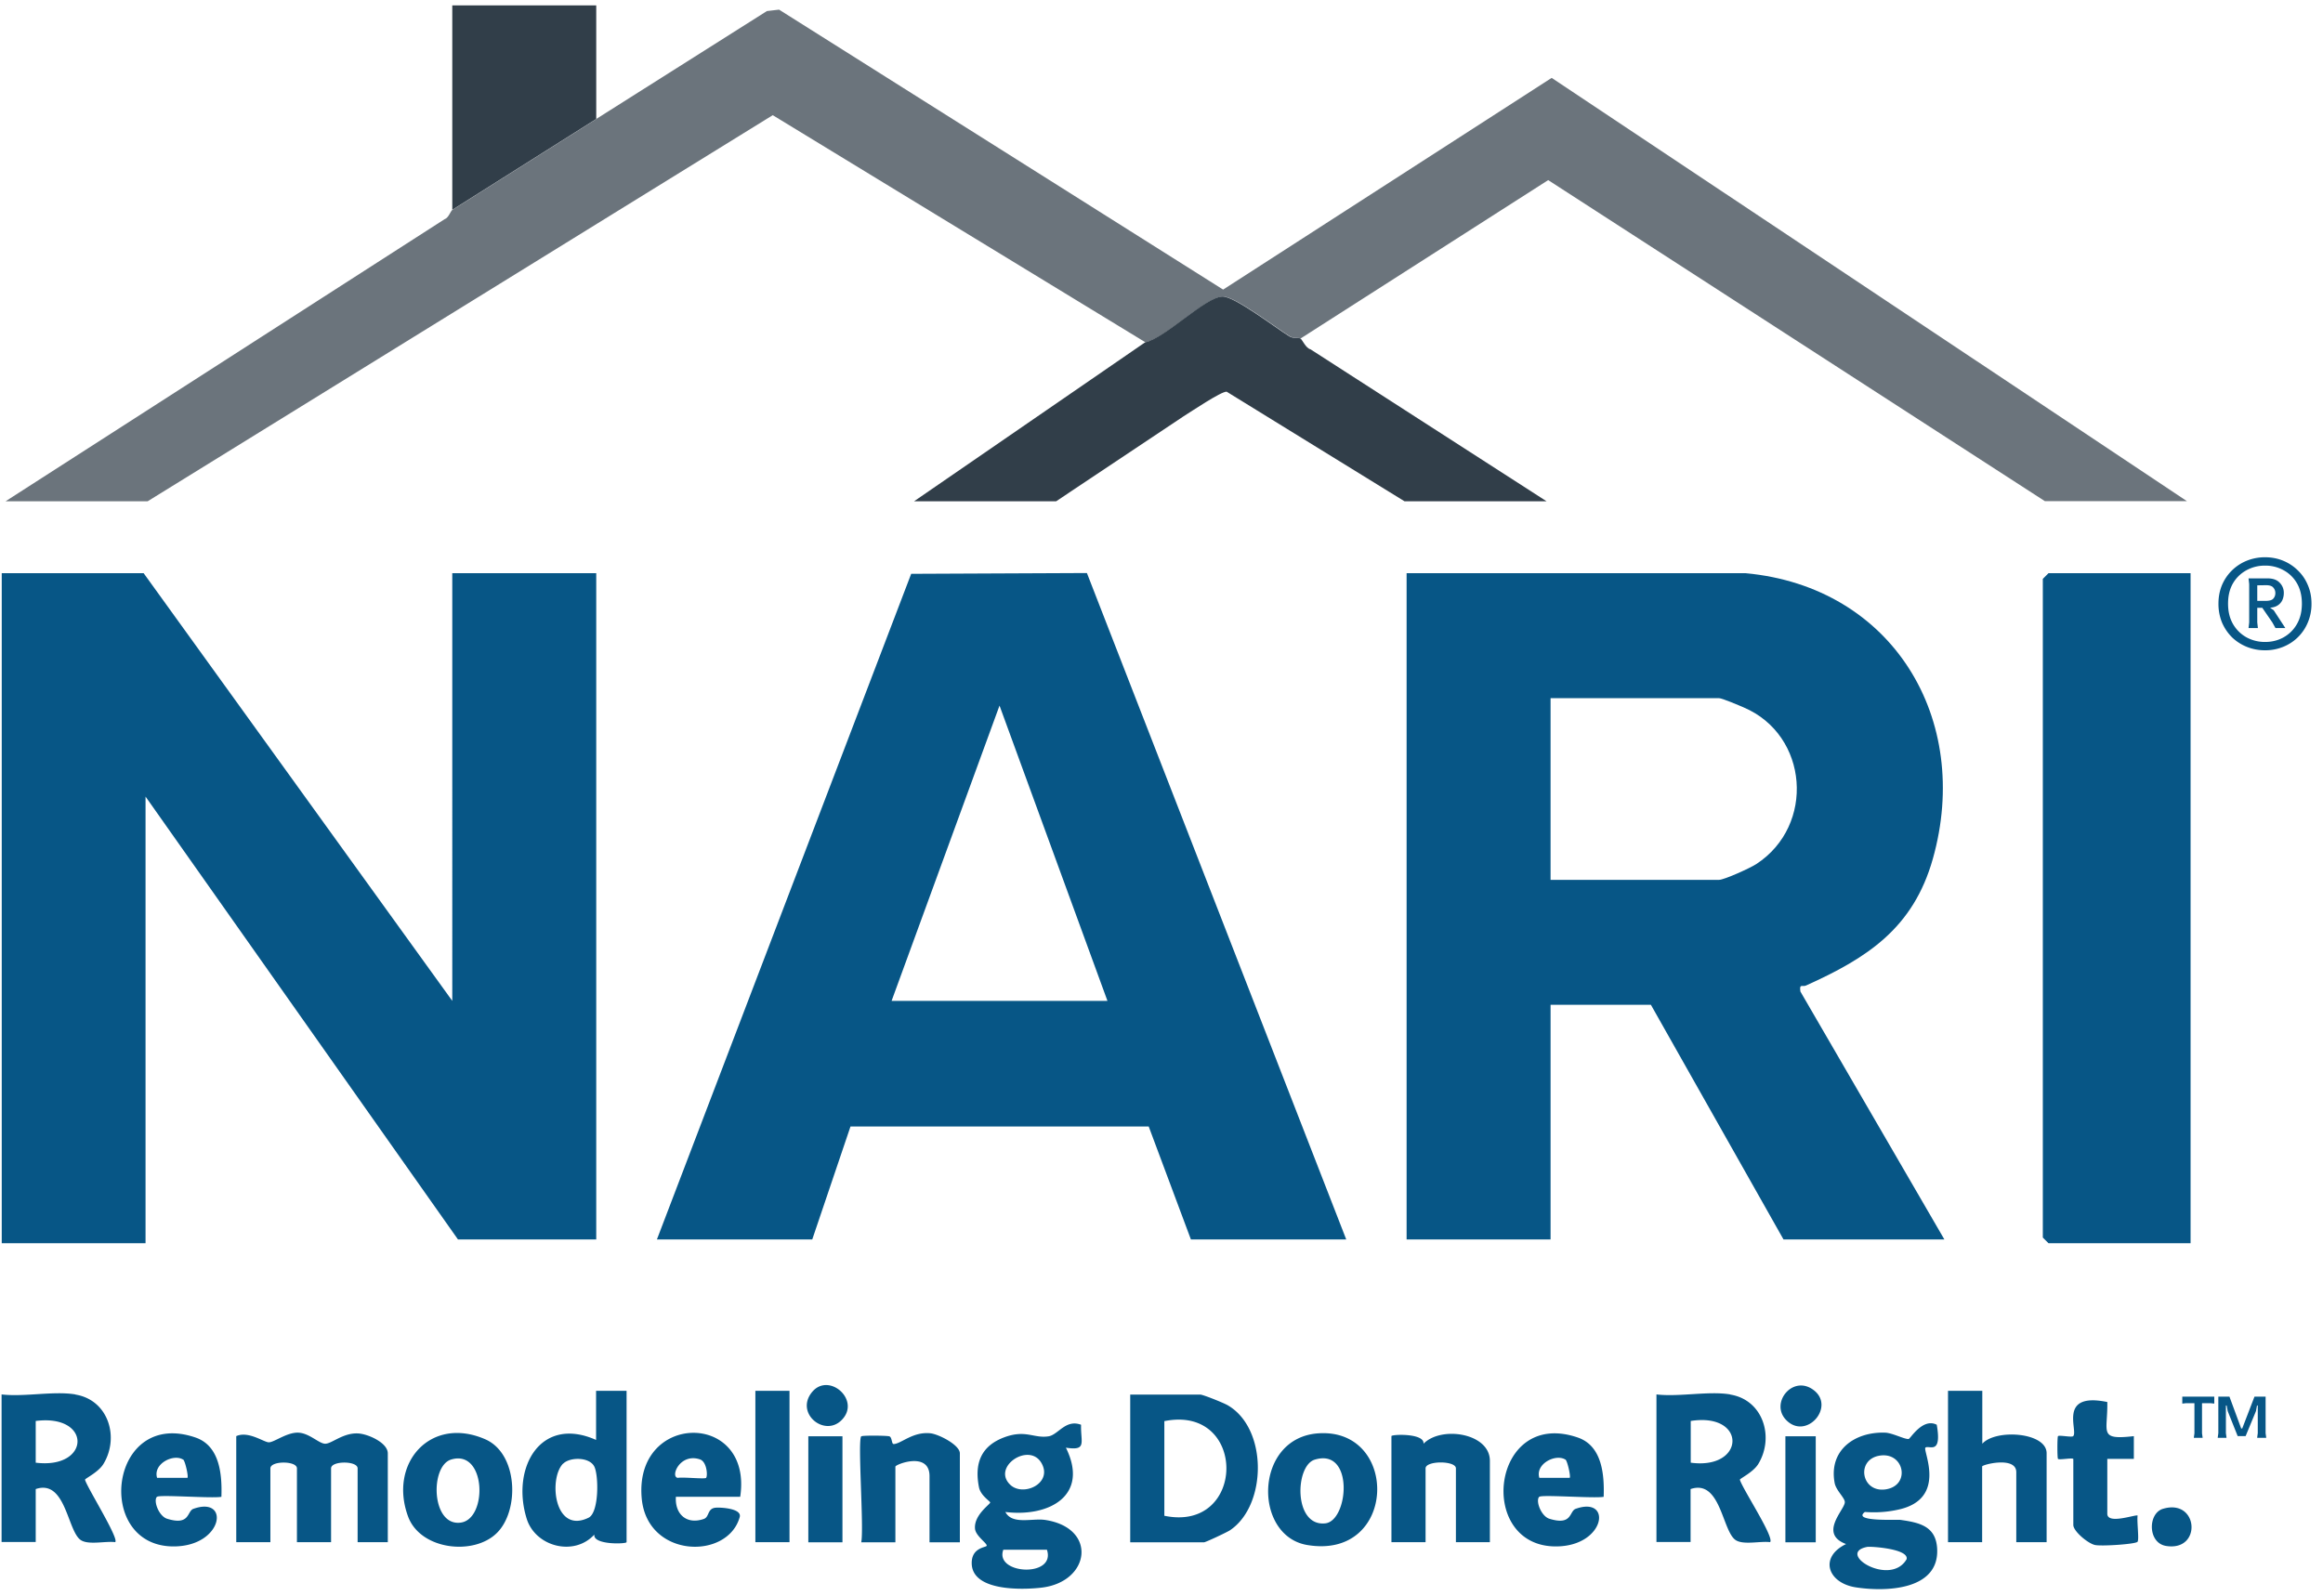 <svg xmlns="http://www.w3.org/2000/svg" fill="none" viewBox="0 0 147 101"><path fill="#075686" d="M9.09 36.28l19.53 27.07V36.28h9.11v42.17h-8.75L9.21 50.42v28.27H.11V36.28h8.98zm101.37 0c9.32.86 14.34 9.25 11.85 18.08-1.24 4.39-4.14 6.27-8.03 8.02-.22.1-.43-.15-.35.38l9.11 15.69h-10.18l-8.39-14.85h-6.35v14.85h-9.11V36.28h21.45zM98.12 55.69h10.66c.33 0 1.98-.75 2.36-1 3.74-2.44 3.31-8.16-.79-9.91-.3-.13-1.38-.59-1.57-.59H98.12v11.5zM41.57 78.45l16.09-42.13 11.12-.05 16.41 42.18h-9.83l-2.67-7.15H53.82l-2.42 7.15h-9.83zm14.85-15.1h13.66l-6.83-18.69-6.83 18.69z"/><path fill="#6b747c" d="M37.73 7.53L48.53.7l.77-.09 28.1 17.72 20.79-13.4 40.2 26.79h-8.99L97.97 11.4 82.31 21.42c-.08-.05-.46.01-.69-.13-.86-.53-3.44-2.52-4.22-2.52-1.07 0-3.62 2.62-4.91 2.9L48.9 7.29 9.34 31.73H.35l27.79-17.86c.24-.07.38-.52.48-.58l9.11-5.75v-.01z"/><path fill="#075686" d="M138.62 36.28v42.41h-8.99l-.36-.36V36.64l.36-.36h8.99z"/><path fill="#313e49" d="M82.3 21.43c.11.07.33.61.63.68l14.94 9.62h-8.99l-11.26-6.94c-.36-.01-2.24 1.26-2.74 1.57l-8.05 5.37h-8.99l14.62-10.06c1.3-.28 3.84-2.9 4.91-2.9.78 0 3.36 1.99 4.22 2.52.24.15.61.08.69.13l.02.01zm-53.68-8.15V.34h9.11v7.19l-9.11 5.75z"/><path d="M71.52 97.61v-9.34h4.43c.18 0 1.47.52 1.73.67 2.56 1.47 2.5 6.35.15 7.92-.2.13-1.54.76-1.64.76h-4.67v-.01zm2.16-7.66v5.99c5.2 1.08 5.27-7.05 0-5.99zm-49.13 7.66h-1.92v-4.67c0-.49-1.68-.49-1.68 0v4.67h-2.16v-4.67c0-.49-1.68-.49-1.68 0v4.67h-2.16V90.9c.75-.34 1.71.36 2.04.39s1.15-.64 1.89-.61c.7.03 1.31.7 1.7.7.42 0 1.14-.71 2.1-.65.62.04 1.86.59 1.86 1.26v5.63l.01-.01zm84.95-9.34c2.07.34 2.8 2.7 1.76 4.4-.33.53-1.18.92-1.16.99.16.57 2.21 3.67 1.91 3.95-.6-.08-1.66.19-2.16-.12-.87-.53-.95-3.89-2.87-3.24v3.35h-2.16v-9.34c1.43.17 3.31-.23 4.67 0l.01.01zm-2.51 4.31c3.47.47 3.57-3.2 0-2.64v2.64zM4.78 88.27c2.07.34 2.8 2.7 1.76 4.4-.33.53-1.18.92-1.16.99.13.49 2.17 3.73 1.91 3.95-.6-.08-1.66.19-2.16-.12-.87-.53-.95-3.89-2.87-3.24v3.35H.1v-9.34c1.43.17 3.31-.23 4.67 0l.01.01zm-2.52 4.31c3.48.43 3.57-3.1 0-2.64v2.64zm66.15-2.39c-.03 1.12.39 1.65-.96 1.44 1.5 3.03-1.06 4.41-3.83 4.07.43.82 1.68.39 2.49.5 3.36.49 2.9 3.93-.21 4.29-1.21.14-4.41.24-4.41-1.56 0-.96.86-.98.94-1.08.1-.13-.68-.61-.73-1.08-.09-.87.96-1.56.96-1.67 0-.08-.6-.43-.71-.96-.3-1.52.13-2.62 1.61-3.17 1.36-.5 1.86.09 2.8-.06.6-.1 1.08-1.1 2.05-.73v.01zm-4.5 3.77c.82.82 2.76-.08 1.98-1.38s-3.12.25-1.98 1.38zm2.34 4.13h-2.76c-.58 1.57 3.35 1.78 2.76 0zm56.31-7.9c.34 1.96-.51 1.25-.72 1.44-.18.17 1.42 3.24-1.71 3.92-.72.16-1.39.2-2.12.15-.84.63 2.02.47 2.25.5 1.19.17 2.22.39 2.32 1.77.19 2.68-3.21 2.8-5.15 2.5-1.78-.28-2.33-1.91-.61-2.74-1.75-.65-.1-2.16-.08-2.64.02-.27-.54-.73-.64-1.21-.4-2.09 1.27-3.27 3.2-3.2.46.02 1.23.43 1.48.4.11-.02.89-1.36 1.78-.9v.01zm-3.65 1.95c-1.48.27-1.12 2.35.41 2.13 1.62-.24 1.18-2.42-.41-2.13zm-.75 5.77c-2.03.39 1.46 2.56 2.49.78.16-.66-2.26-.82-2.49-.78zm-78.51-9.88v9.58c0 .12-2.14.19-2.04-.48-1.29 1.41-3.73.76-4.28-1-1-3.21.86-6.56 4.39-4.99v-3.11h1.93zm-4.02 4.61c-.93.95-.56 4.49 1.62 3.42.66-.33.64-2.66.36-3.23-.31-.63-1.57-.61-1.98-.18v-.01zm89.81-4.61v3.35c.85-.95 4.07-.73 4.07.6v5.63h-1.92v-4.43c0-1.03-2.16-.48-2.16-.36v4.79h-2.16v-9.58h2.17zm-31.15 9.58h-2.16v-4.67c0-.5-1.92-.5-1.92 0v4.67h-2.16V90.9c0-.12 2.11-.2 2.03.48 1.13-1.15 4.2-.67 4.2 1.08v5.15h.01zm-62.87-.56c-1.48 1.43-4.83 1.04-5.6-1.07-1.24-3.38 1.44-6.39 4.89-4.88 2.08.91 2.18 4.54.71 5.95zm-2.87-4.67c-1.36.41-1.26 4.27.62 3.99 1.7-.25 1.59-4.66-.62-3.99zm18.29 2.36h-4.07c-.07 1.1.68 1.78 1.77 1.4.36-.13.21-.66.74-.71.3-.03 1.68.04 1.53.59-.76 2.73-5.84 2.61-6.2-1.16-.52-5.5 7.05-5.58 6.23-.12zm-2.16-1.2c.11-.11.06-1.02-.39-1.17-1.27-.42-1.89 1.11-1.4 1.17.34-.06 1.71.09 1.8 0h-.01zm-34.75 1.2c-.24.25.12 1.23.65 1.39 1.46.45 1.24-.48 1.66-.63 2.33-.83 1.9 2.36-1.23 2.38-5.1.03-4.13-8.79 1.37-6.89 1.53.53 1.68 2.34 1.63 3.75-.59.11-3.93-.15-4.07 0h-.01zm1.65-2.36c-.62-.38-1.91.28-1.64 1.16h1.92c.08-.08-.15-1.09-.27-1.16h-.01zm85.82 2.36c-.24.25.12 1.23.65 1.39 1.46.45 1.24-.48 1.66-.63 2.33-.83 1.9 2.36-1.23 2.38-5.1.03-4.13-8.79 1.37-6.89 1.53.53 1.68 2.34 1.63 3.75-.59.11-3.93-.15-4.07 0h-.01zm1.65-2.36c-.62-.38-1.91.28-1.64 1.16h1.92c.08-.08-.15-1.09-.27-1.16h-.01zm-15.59-1.66c5.11-.31 4.96 8.03-.74 7.07-3.45-.58-3.37-6.83.74-7.07zm-.27 1.67c-1.25.39-1.34 4.24.67 4.03 1.48-.15 1.85-4.81-.67-4.03zm-28.68-1.48c.06-.06 1.55-.05 1.76 0 .19.05.14.49.28.49.47-.01 1.21-.8 2.33-.68.53.06 1.86.74 1.86 1.27v5.63h-1.92v-4.19c0-1.59-2.16-.74-2.16-.6v4.79H54.5c.18-.89-.24-6.47 0-6.71h.01zm76.68 1.43c-.08-.08-.88.08-.96 0-.05-.05-.05-1.39 0-1.44.09-.08.87.09.96 0 .34-.32-1-2.81 2.16-2.16.04 1.92-.59 2.42 1.68 2.16v1.44h-1.68v3.47c0 .71 1.82.02 1.92.12-.06.34.11 1.54-.01 1.66-.15.15-2.28.29-2.69.2-.45-.1-1.37-.87-1.37-1.27v-4.19l-.01.01zm-81.23-4.31H47.8v9.58h2.16v-9.58zm3.35 2.88h-2.16v6.71h2.16v-6.71zm61.59 0h-1.92v6.71h1.92v-6.71zm21.97 4.59c2.26-.68 2.49 2.72.2 2.35-1.17-.19-1.16-2.06-.2-2.35zm-23.83-5.61c-1.08-1.08.43-2.94 1.76-1.88s-.5 3.15-1.76 1.88zm-59.79 0c-1.08 1.08-2.94-.43-1.88-1.76s3.15.5 1.88 1.76zm89.038-50.138l.04-.36v-2.424l-.04-.36h1.208c.336 0 .589.09.76.272a.9.9 0 0 1 .264.664 1.09 1.09 0 0 1-.096.448.792.792 0 0 1-.32.344c-.149.09-.352.136-.608.136h-.656v.92l.04.36h-.592zm1.704 0l-.2-.36-.76-1.104h.36l.488.336.736 1.128h-.624zm-1.152-1.72h.52c.251 0 .416-.048.496-.144a.502.502 0 0 0 .128-.344.502.502 0 0 0-.136-.36c-.085-.101-.251-.15-.496-.144l-.512.008v.984zm.496 3.128a3.05 3.05 0 0 1-1.152-.216 2.933 2.933 0 0 1-.944-.608 2.99 2.99 0 0 1-.632-.936 3.107 3.107 0 0 1-.224-1.192c0-.427.075-.819.224-1.176a2.866 2.866 0 0 1 1.576-1.544 3.05 3.05 0 0 1 1.152-.216c.405 0 .784.072 1.136.216s.669.35.936.616a2.72 2.72 0 0 1 .632.928c.155.357.232.75.232 1.176a3 3 0 0 1-.232 1.192 2.814 2.814 0 0 1-1.568 1.544 2.972 2.972 0 0 1-1.136.216zm0-.528c.432 0 .824-.099 1.176-.296a2.19 2.19 0 0 0 .84-.84c.208-.363.312-.792.312-1.288 0-.501-.104-.93-.312-1.288a2.15 2.15 0 0 0-.84-.824 2.364 2.364 0 0 0-1.176-.296 2.41 2.41 0 0 0-1.184.296 2.204 2.204 0 0 0-.848.824c-.208.357-.312.787-.312 1.288s.104.925.312 1.288a2.24 2.24 0 0 0 .848.84 2.41 2.41 0 0 0 1.184.296zm-3 50.376l.04-.296V88.4h.704l.744 2.016h.064l.776-2.016h.704v2.312l.04.296h-.576l.04-.296V88.96h-.048l-.064.352-.656 1.584h-.504l-.632-1.584-.064-.352h-.048v1.752l.04.296h-.56zm-1.512 0l.04-.288v-2.104h.48v2.104l.04.288h-.56zm-.728-2.168v-.44h2.024v.44l-.216-.024h-1.592l-.216.024z" fill="#075686"/></svg>